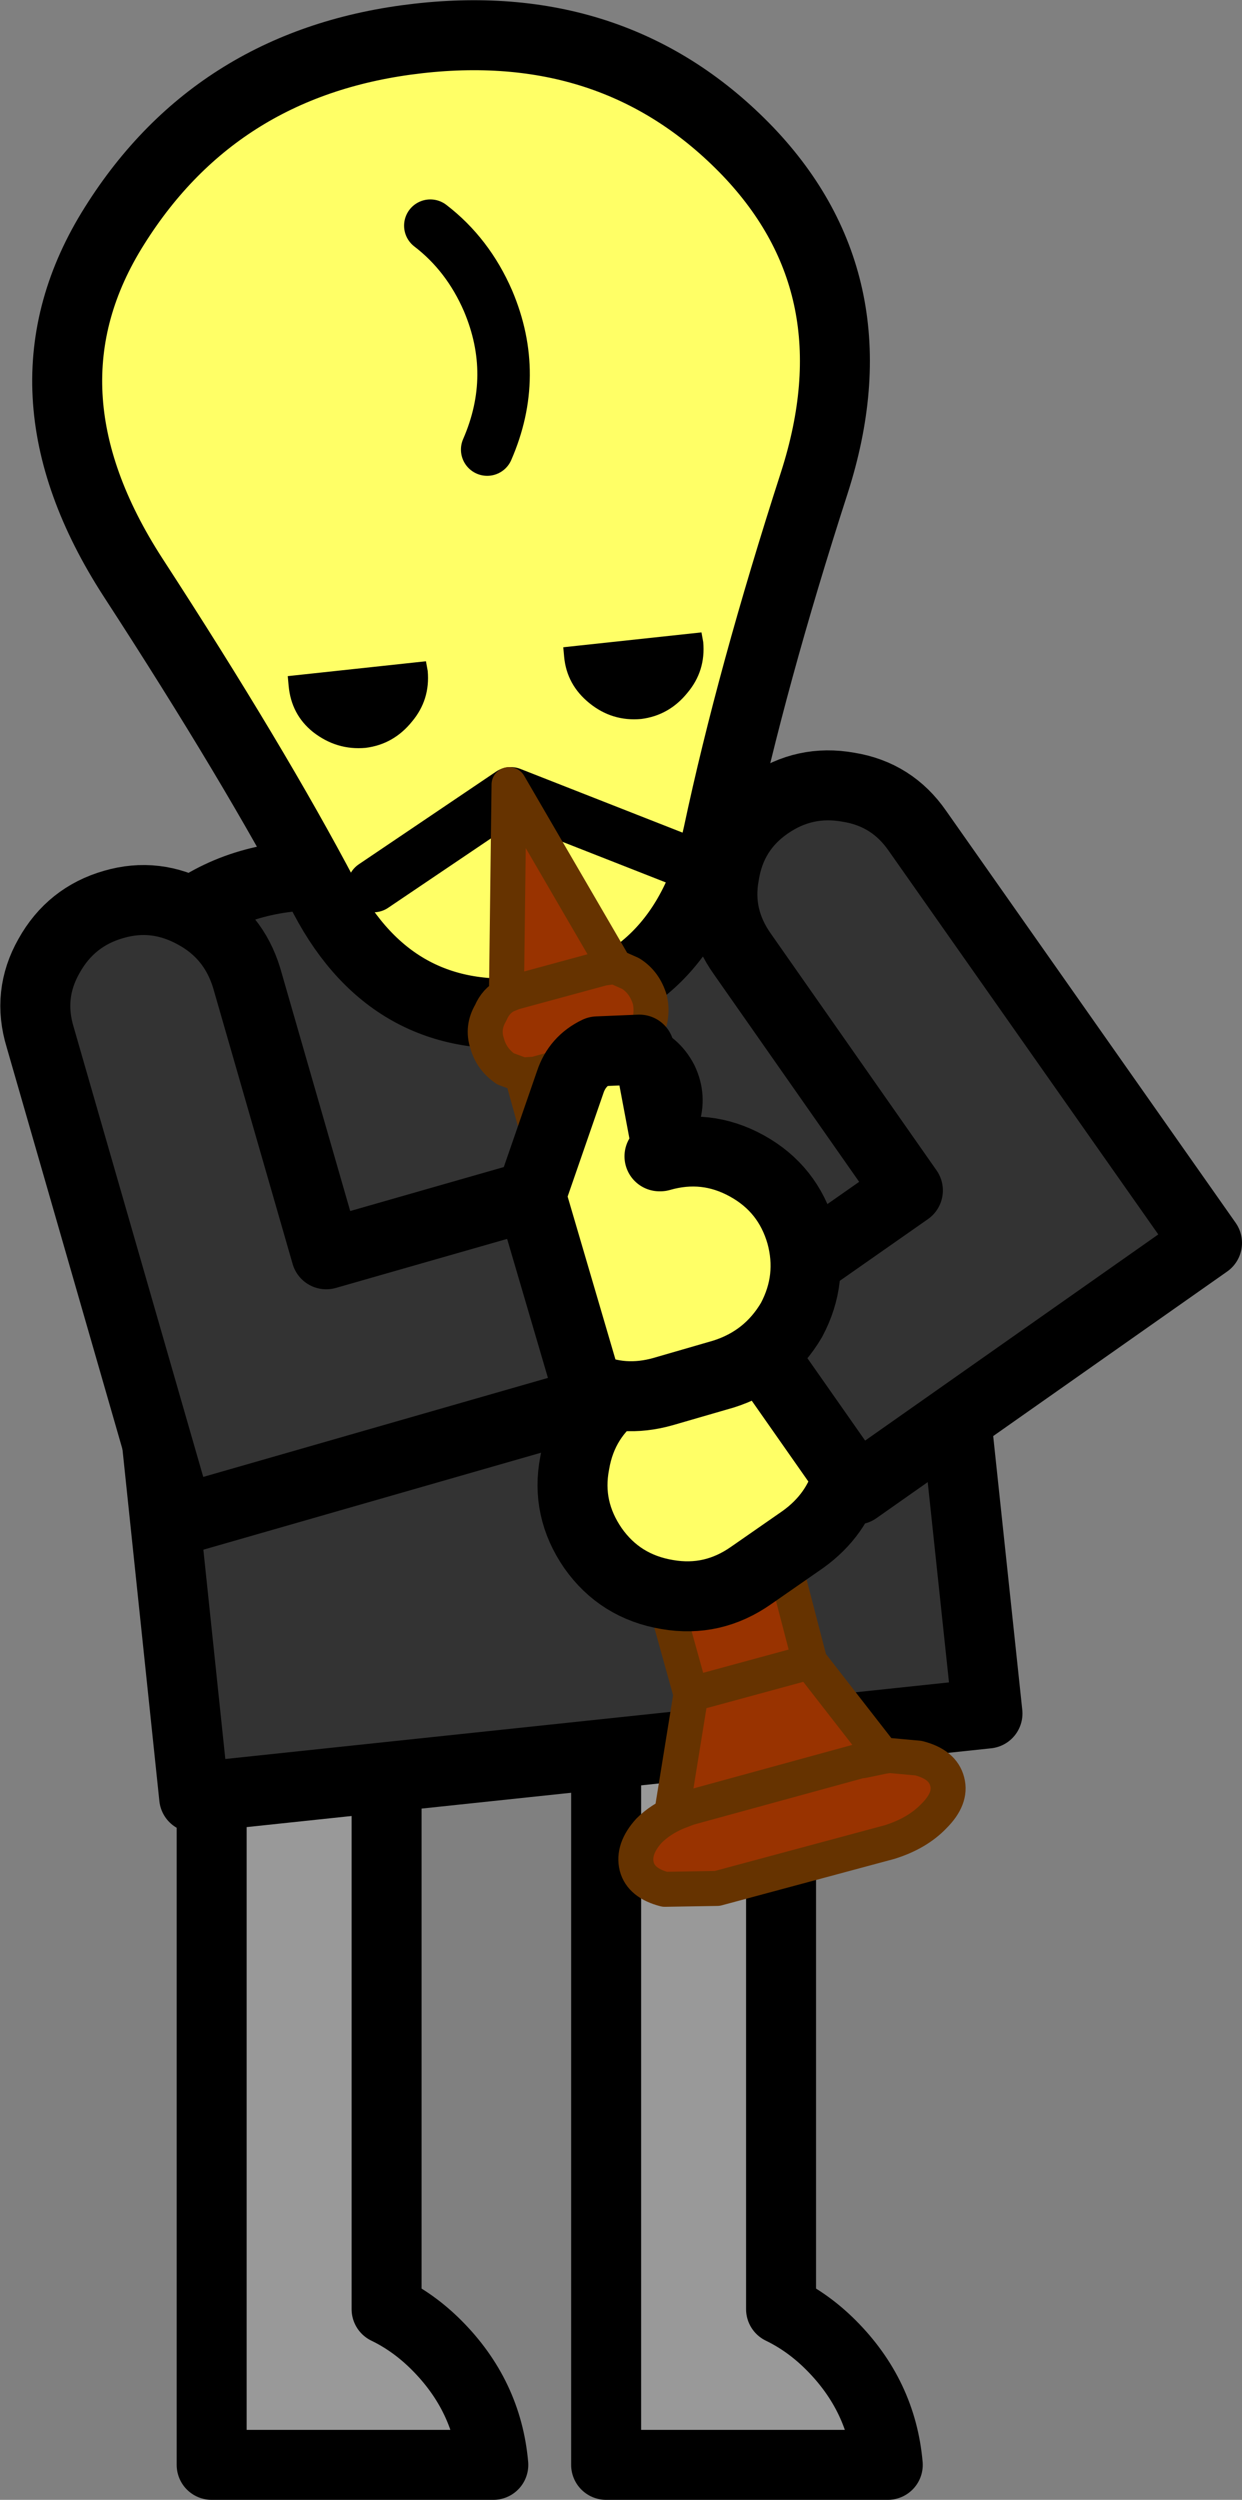<?xml version="1.0" encoding="UTF-8" standalone="no"?>
<svg xmlns:xlink="http://www.w3.org/1999/xlink" height="142.9px" width="71.0px" xmlns="http://www.w3.org/2000/svg">
  <rect width="100%" height="100%" fill="#808080" stroke="none"/>
  <g transform="matrix(1.0, 0.0, 0.0, 1.0, 29.05, 72.1)">
    <path d="M-6.95 21.8 L-6.95 59.9 Q-5.4 60.65 -4.1 61.95 -1.2 64.85 -0.85 68.8 L-16.95 68.8 -16.95 21.8 -6.95 21.8" fill="#999999" fill-rule="evenodd" stroke="none"/>
    <path d="M-6.95 21.8 L-6.95 59.9 Q-5.4 60.65 -4.1 61.95 -1.2 64.85 -0.85 68.8 L-16.95 68.8 -16.95 21.8 -6.95 21.8 Z" fill="none" stroke="#000000" stroke-linecap="round" stroke-linejoin="round" stroke-width="4.0"/>
    <path d="M15.6 21.8 L15.6 59.9 Q17.15 60.65 18.45 61.95 21.35 64.85 21.7 68.8 L5.6 68.8 5.6 21.8 15.6 21.8" fill="#999999" fill-rule="evenodd" stroke="none"/>
    <path d="M15.6 21.8 L15.6 59.9 Q17.15 60.65 18.45 61.95 21.35 64.85 21.7 68.8 L5.6 68.8 5.6 21.8 15.6 21.8 Z" fill="none" stroke="#000000" stroke-linecap="round" stroke-linejoin="round" stroke-width="4.0"/>
    <path d="M10.9 -24.45 Q15.45 -24.95 19.0 -22.5 22.55 -20.05 22.95 -16.05 L27.4 25.85 -17.95 30.65 -22.35 -11.3 Q-22.8 -15.25 -19.9 -18.4 -16.9 -21.55 -12.3 -22.0 L10.9 -24.45" fill="#333333" fill-rule="evenodd" stroke="none"/>
    <path d="M10.9 -24.45 L-12.3 -22.0 Q-16.9 -21.55 -19.9 -18.4 -22.8 -15.25 -22.35 -11.3 L-17.95 30.65 27.4 25.85 22.95 -16.05 Q22.55 -20.05 19.0 -22.5 15.45 -24.95 10.9 -24.45 Z" fill="none" stroke="#000000" stroke-linecap="round" stroke-linejoin="round" stroke-width="4.0"/>
    <path d="M1.8 -14.3 Q-6.5 -13.2 -10.5 -20.8 -14.5 -28.4 -21.45 -39.1 -28.4 -49.85 -22.5 -59.2 -16.6 -68.6 -5.15 -69.9 6.25 -71.2 13.7 -63.45 21.1 -55.7 17.5 -44.5 13.9 -33.35 12.0 -24.4 10.05 -15.45 1.8 -14.3" fill="#ffff66" fill-rule="evenodd" stroke="none"/>
    <path d="M1.8 -14.3 Q-6.5 -13.2 -10.5 -20.8 -14.5 -28.4 -21.45 -39.1 -28.4 -49.85 -22.5 -59.2 -16.6 -68.6 -5.15 -69.9 6.25 -71.2 13.7 -63.45 21.1 -55.7 17.5 -44.5 13.9 -33.35 12.0 -24.4 10.05 -15.45 1.8 -14.3 Z" fill="none" stroke="#000000" stroke-linecap="round" stroke-linejoin="round" stroke-width="4.0"/>
    <path d="M3.15 -35.1 L11.05 -35.95 11.15 -35.4 Q11.3 -33.75 10.25 -32.5 9.2 -31.2 7.6 -31.0 5.95 -30.85 4.65 -31.9 3.35 -32.95 3.2 -34.55 L3.15 -35.1 M-12.6 -33.45 L-4.7 -34.3 -4.6 -33.75 Q-4.45 -32.1 -5.5 -30.85 -6.55 -29.55 -8.15 -29.35 -9.8 -29.2 -11.15 -30.25 -12.4 -31.25 -12.55 -32.9 L-12.6 -33.45" fill="#000000" fill-rule="evenodd" stroke="none"/>
    <path d="M-4.45 -59.2 Q-2.3 -57.55 -1.15 -54.9 0.65 -50.65 -1.2 -46.4" fill="none" stroke="#000000" stroke-linecap="round" stroke-linejoin="round" stroke-width="3.0"/>
    <path d="M9.95 -22.9 L0.15 -26.75 -7.7 -21.45" fill="none" stroke="#000000" stroke-linecap="round" stroke-linejoin="round" stroke-width="3.0"/>
    <path d="M0.8 -10.65 L-0.15 -11.0 Q-0.95 -11.55 -1.2 -12.45 -1.5 -13.35 -1.0 -14.2 -0.7 -14.9 -0.1 -15.2 L0.05 -27.25 6.1 -16.85 7.0 -16.45 Q7.8 -15.95 8.1 -14.95 8.3 -14.05 7.9 -13.2 L7.55 -12.7 6.65 -12.1 1.55 -10.7 0.8 -10.65 M7.8 -11.9 L9.5 -5.55 11.65 2.35 13.4 8.7 15.6 16.55 17.25 22.9 21.45 28.3 21.8 28.25 23.45 28.4 Q24.85 28.75 25.1 29.75 25.35 30.7 24.35 31.7 23.4 32.7 21.8 33.2 L11.95 35.85 8.95 35.9 Q7.6 35.55 7.35 34.6 7.1 33.6 8.05 32.55 8.7 31.9 9.65 31.5 L10.3 31.25 10.05 31.3 9.35 31.55 10.45 24.75 8.7 18.45 6.6 10.55 4.85 4.25 2.7 -3.75 0.95 -10.05 7.8 -11.9 M6.1 -16.85 L5.4 -16.75 0.25 -15.35 0.15 -15.3 -0.1 -15.2 0.15 -15.3 0.25 -15.35 5.4 -16.75 6.1 -16.85 M10.45 24.75 L17.25 22.9 10.45 24.75 M21.45 28.3 L20.5 28.5 20.25 28.55 20.15 28.55 10.3 31.25 20.15 28.55 20.25 28.55 20.5 28.5 21.45 28.3 M15.6 16.55 L8.7 18.45 15.6 16.55 M6.6 10.55 L13.4 8.7 6.6 10.55 M11.65 2.35 L4.85 4.25 11.65 2.35 M2.7 -3.75 L9.5 -5.55 2.7 -3.75" fill="#993300" fill-rule="evenodd" stroke="none"/>
    <path d="M0.8 -10.65 L-0.15 -11.0 Q-0.95 -11.55 -1.2 -12.45 -1.5 -13.35 -1.0 -14.2 -0.7 -14.9 -0.1 -15.2 L0.05 -27.25 6.1 -16.85 7.0 -16.45 Q7.8 -15.95 8.1 -14.95 8.3 -14.05 7.9 -13.2 L7.55 -12.7 7.8 -11.9 9.5 -5.55 11.65 2.35 13.4 8.7 15.6 16.55 17.25 22.9 21.45 28.3 21.8 28.25 23.45 28.4 Q24.85 28.75 25.1 29.75 25.35 30.7 24.35 31.7 23.4 32.7 21.8 33.2 L11.95 35.85 8.95 35.9 Q7.6 35.55 7.35 34.6 7.1 33.6 8.05 32.55 8.7 31.9 9.65 31.5 L10.3 31.25 20.15 28.55 20.25 28.55 20.5 28.5 21.45 28.3 M9.35 31.55 L10.45 24.75 8.7 18.45 6.6 10.55 4.85 4.25 2.7 -3.75 0.95 -10.05 0.8 -10.65 1.55 -10.7 6.65 -12.1 7.55 -12.7 M-0.1 -15.2 L0.15 -15.3 0.25 -15.35 5.4 -16.75 6.1 -16.85 M0.95 -10.05 L7.8 -11.9 M9.5 -5.55 L2.7 -3.75 M4.85 4.25 L11.65 2.35 M13.4 8.7 L6.6 10.55 M8.7 18.45 L15.6 16.55 M17.25 22.9 L10.45 24.75" fill="none" stroke="#663300" stroke-linecap="round" stroke-linejoin="round" stroke-width="2.0"/>
    <path d="M12.85 2.95 L22.85 -4.05 13.4 -17.55 Q11.9 -19.65 12.35 -22.1 12.75 -24.65 14.85 -26.1 16.95 -27.55 19.45 -27.1 21.95 -26.7 23.4 -24.6 L39.95 -1.05 19.9 13.05 19.4 12.3 12.85 2.95" fill="#333333" fill-rule="evenodd" stroke="none"/>
    <path d="M19.4 12.3 Q18.8 14.5 16.85 15.9 L13.9 17.95 Q11.7 19.5 9.1 19.05 6.4 18.6 4.85 16.4 3.3 14.15 3.8 11.55 4.25 8.9 6.45 7.35 L6.5 7.3 4.3 6.55 Q3.05 6.1 2.55 4.95 2.0 3.8 2.45 2.6 L2.45 2.55 Q2.85 1.3 4.05 0.75 L6.4 0.65 12.85 2.95 19.4 12.3" fill="#ffff66" fill-rule="evenodd" stroke="none"/>
    <path d="M12.85 2.95 L22.85 -4.05 13.4 -17.55 Q11.9 -19.65 12.35 -22.1 12.75 -24.65 14.85 -26.1 16.95 -27.55 19.45 -27.1 21.95 -26.7 23.4 -24.6 L39.95 -1.05 19.9 13.05 19.4 12.3 Q18.8 14.5 16.85 15.9 L13.9 17.95 Q11.7 19.5 9.1 19.05 6.4 18.6 4.85 16.4 3.3 14.15 3.8 11.55 4.25 8.9 6.45 7.35 L6.5 7.3 M2.45 2.55 Q2.85 1.3 4.05 0.75 L6.4 0.65 12.85 2.95 19.4 12.3" fill="none" stroke="#000000" stroke-linecap="round" stroke-linejoin="round" stroke-width="4.0"/>
    <path d="M6.5 7.3 L4.3 6.55 Q3.05 6.1 2.55 4.95 2.0 3.8 2.45 2.6 L2.45 2.55" fill="none" stroke="#000000" stroke-linecap="round" stroke-linejoin="round" stroke-width="3.0"/>
    <path d="M1.3 -3.75 L3.55 -10.25 Q3.95 -11.45 5.1 -12.0 L7.5 -12.1 Q8.7 -11.7 9.3 -10.55 9.85 -9.4 9.45 -8.2 L8.65 -6.0 8.7 -6.0 Q11.3 -6.75 13.65 -5.45 16.0 -4.15 16.75 -1.55 17.45 1.0 16.2 3.35 14.85 5.65 12.3 6.45 L8.85 7.45 Q6.55 8.1 4.5 7.15 L1.3 -3.75" fill="#ffff66" fill-rule="evenodd" stroke="none"/>
    <path d="M1.3 -3.75 L4.5 7.15 4.7 8.05 -18.8 14.8 -26.75 -12.8 Q-27.5 -15.25 -26.25 -17.45 -25.0 -19.7 -22.55 -20.4 -20.15 -21.1 -17.9 -19.85 -15.7 -18.65 -14.95 -16.2 L-10.4 -0.4 1.3 -3.75" fill="#333333" fill-rule="evenodd" stroke="none"/>
    <path d="M7.5 -12.1 L5.1 -12.0 Q3.95 -11.45 3.55 -10.25 L1.3 -3.75 4.5 7.15 Q6.55 8.1 8.85 7.45 L12.3 6.45 Q14.85 5.65 16.2 3.35 17.45 1.0 16.75 -1.55 16.0 -4.15 13.65 -5.45 11.3 -6.75 8.7 -6.0 L8.65 -6.0 M1.3 -3.75 L-10.4 -0.4 -14.95 -16.2 Q-15.7 -18.65 -17.9 -19.85 -20.15 -21.1 -22.55 -20.4 -25.0 -19.7 -26.25 -17.45 -27.5 -15.25 -26.75 -12.8 L-18.8 14.8 4.7 8.05 4.5 7.15" fill="none" stroke="#000000" stroke-linecap="round" stroke-linejoin="round" stroke-width="4.0"/>
    <path d="M8.65 -6.0 L9.45 -8.2 Q9.85 -9.4 9.3 -10.55 8.7 -11.7 7.5 -12.1 Z" fill="none" stroke="#000000" stroke-linecap="round" stroke-linejoin="round" stroke-width="3.0"/>
  </g>
</svg>
